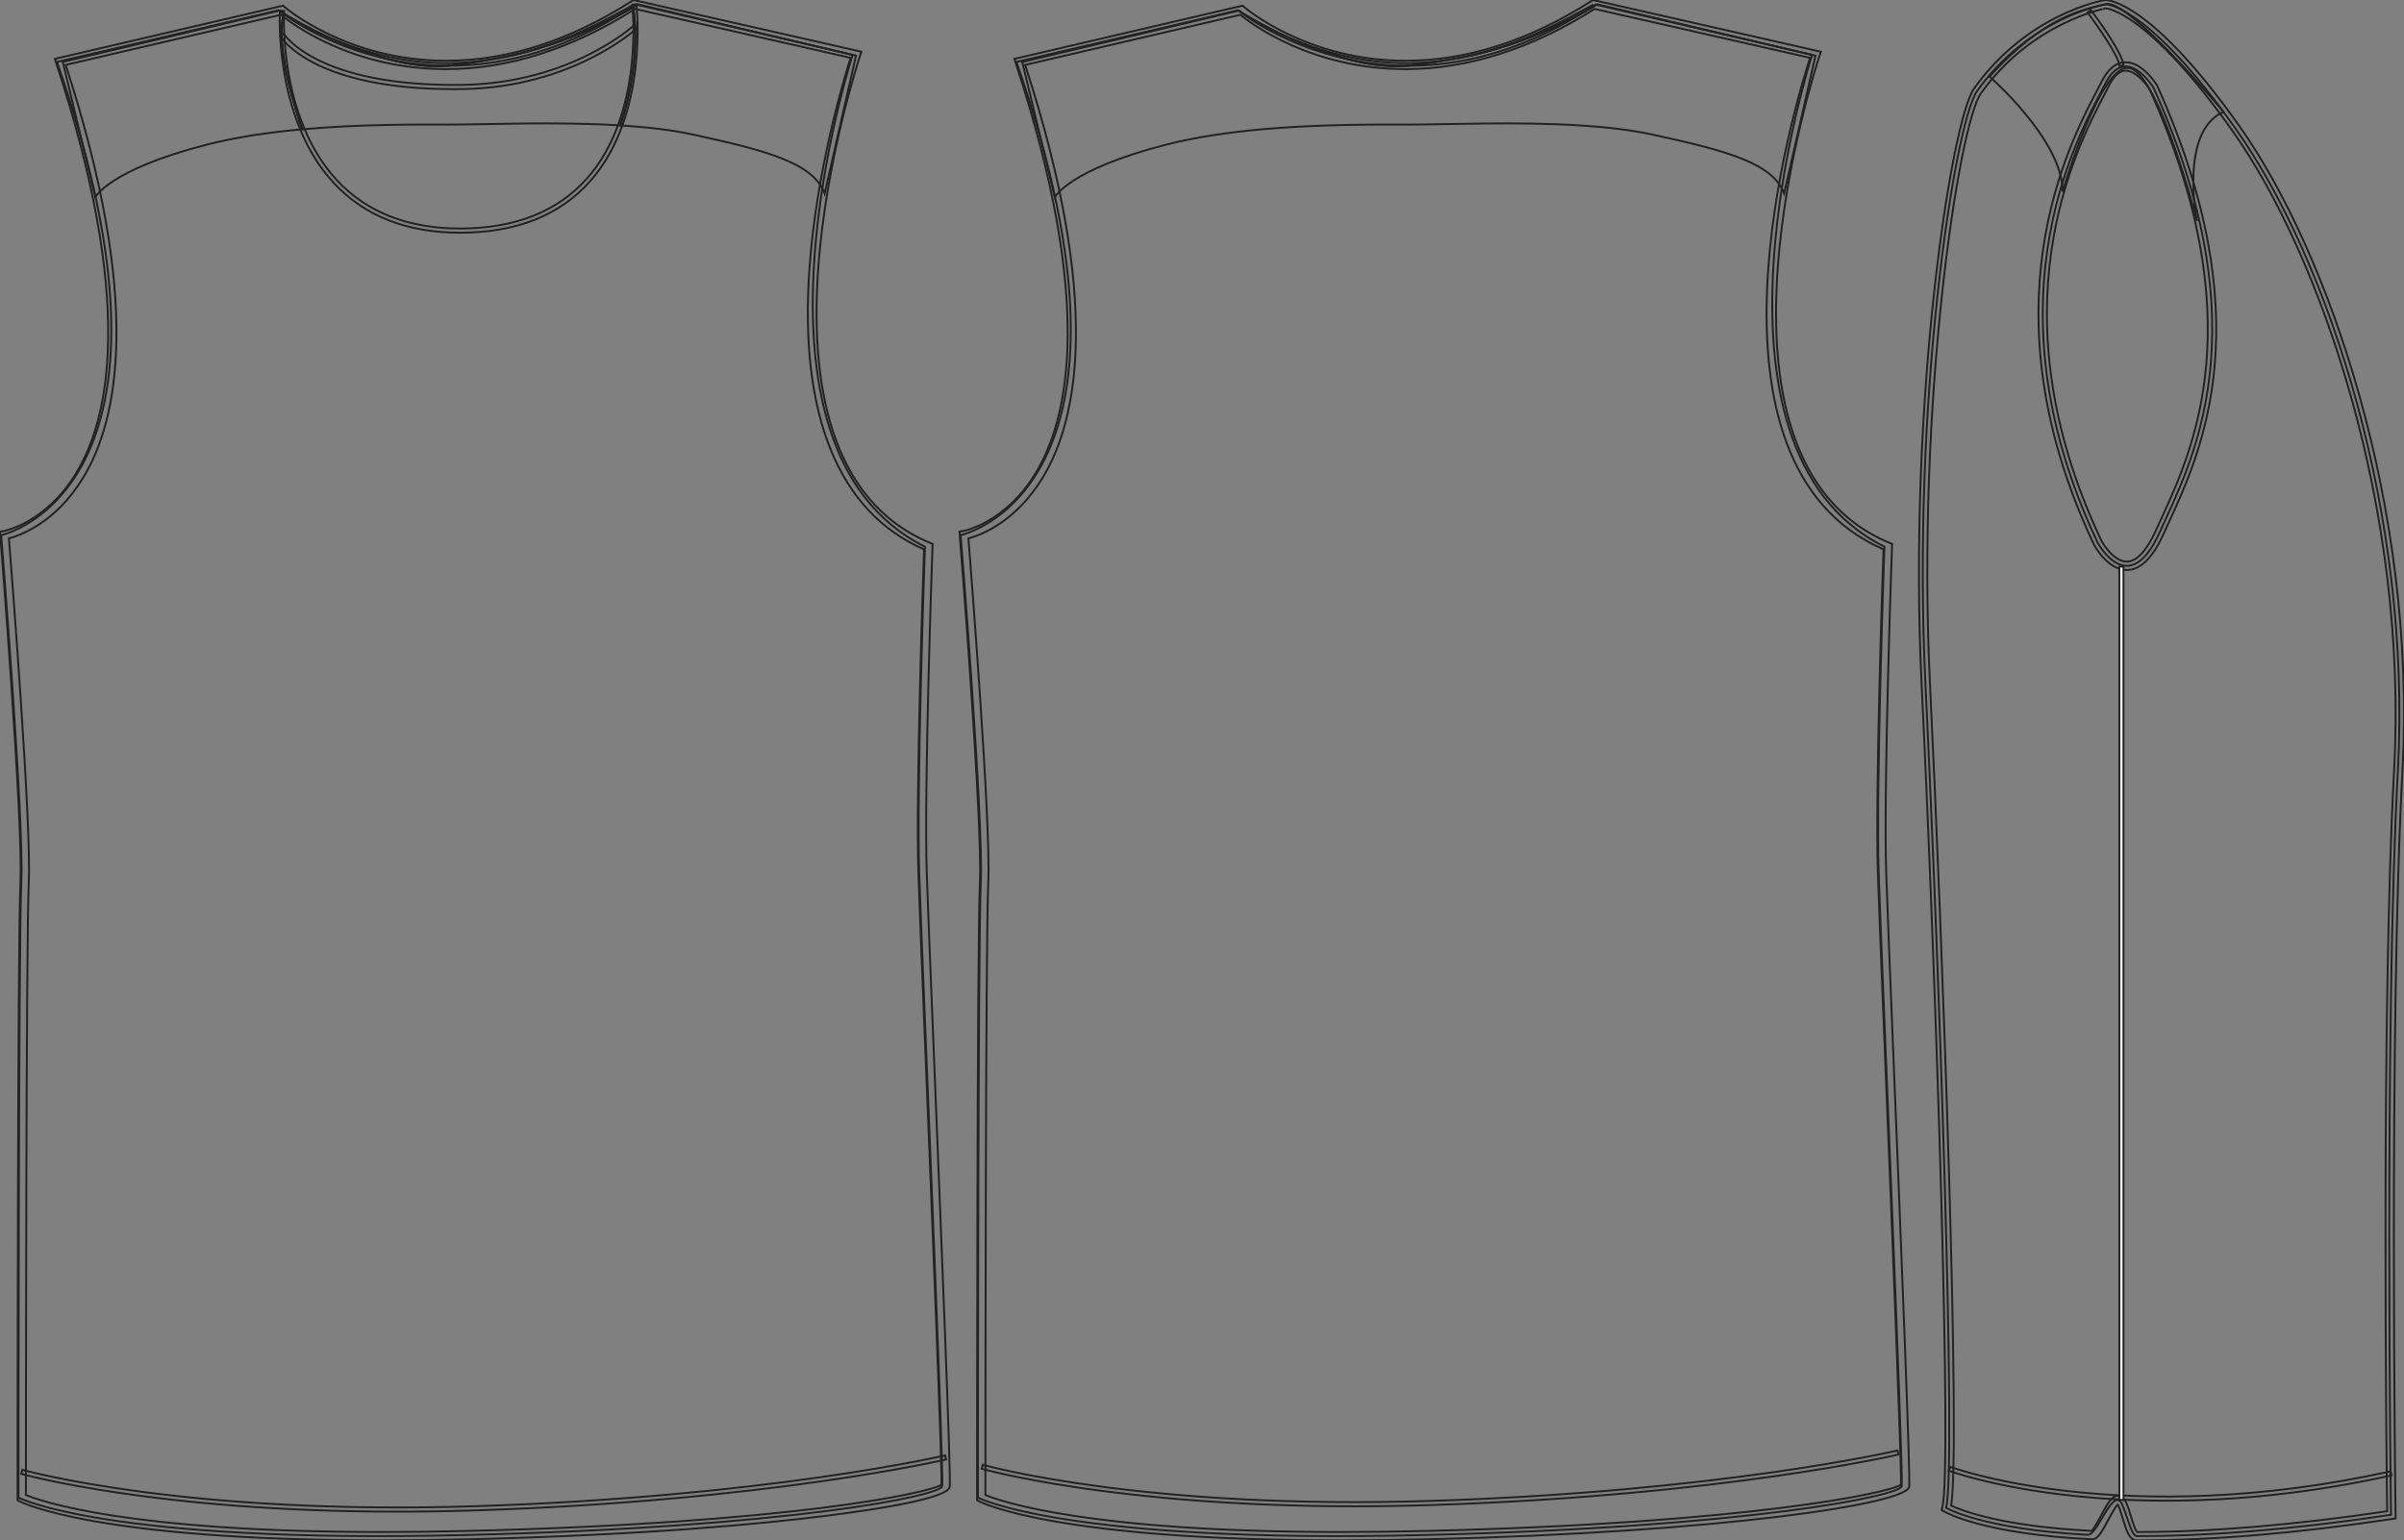 <?xml version="1.0" standalone="no"?> <!DOCTYPE svg PUBLIC "-//W3C//DTD SVG 1.1//EN"  "http://www.w3.org/Graphics/SVG/1.1/DTD/svg11.dtd"> <!-- Created with svg_stack (http://github.com/astraw/svg_stack) --> <svg xmlns:sodipodi="http://sodipodi.sourceforge.net/DTD/sodipodi-0.dtd" xmlns:xlink="http://www.w3.org/1999/xlink" xmlns="http://www.w3.org/2000/svg" version="1.1" width="1248.148" height="800.002"><rect width="100%" height="100%" fill="#808080" stroke="none"/>   <defs/>   <g id="id0:id0" transform="matrix(1.0,0,0,1.0,0.0,0.001)"><g id="id0:front"> 	<path id="id0:primary" fill="rgba(0,0,0,0)" d="M0.609,277.948c0,0,106.374-22.85,28.972-245.762L144.669,5.341   c0,0,81.157,66.721,185.524-2.99l112.482,26.123c0,0-65.909,204.071,37.561,255.448c0,0-4.483,124.835-2.989,169.663   c1.489,44.819,12.839,309.329,11.95,318.25c-0.496,4.979-79.138,21.312-248.025,25.396C55.902,801.714,9.578,777.814,9.578,777.814   s0-288.379,1.494-319.752C12.562,426.687,0.609,277.948,0.609,277.948z" class="primary" stroke="#222222" stroke-width="1px"/> 	<g id="id0:secondary" class="secondary"> 		<path fill="rgba(0,0,0,0)" d="M234.936,33.893c6.808-0.869,12.98-1.775,18.772-2.789c-6.769,1.027-13.712,1.656-20.728,1.704    c-24.584,0.161-46.305-6.507-61.998-13.293C188.926,27.76,213.984,36.574,234.936,33.893z" class="secondary" stroke="#222222" stroke-width="1px"/> 		<path fill="rgba(0,0,0,0)" d="M147.32,7c0,0,0.455,0.286,1.304,0.797c-2.254-1.433-3.474-2.316-3.474-2.316L32.597,32.157l16.916,70.266    c0,0,7.157-14.313,57.904-27.325c15.458-3.964,32.605-6.417,49.521-7.939C154.679,60.761,142.593,25.12,147.32,7z" class="secondary" stroke="#222222" stroke-width="1px"/> 		<path fill="rgba(0,0,0,0)" d="M331.222,2.229c0,0-0.856,0.544-2.428,1.471c0.826,5.267,3.874,30.389-6.793,61.425    c13.475,0.849,26.513,2.312,37.847,4.768c39.036,8.458,62.458,14.964,68.313,30.578l16.266-71.566L331.222,2.229z" class="secondary" stroke="#222222" stroke-width="1px"/> 		<path d="M328.62,2.664c-30.851,17.021-48.953,23.891-74.91,28.44c35.777-5.428,66.473-22.319,75.085-27.404    C328.692,3.034,328.62,2.664,328.62,2.664z" class="secondary" fill="rgba(0,0,0,0)" stroke="#222222" stroke-width="1px"/> 		<path d="M148.626,7.799c4.169,2.65,11.927,7.207,22.359,11.717C160.014,14.474,151.707,9.652,148.626,7.799z" class="secondary" fill="rgba(0,0,0,0)" stroke="#222222" stroke-width="1px"/> 		<path fill="rgba(0,0,0,0)" d="M328.795,3.7c-8.612,5.085-39.308,21.975-75.085,27.404c-5.796,1.014-11.97,1.917-18.772,2.789    c-20.952,2.681-46.012-6.134-63.95-14.378c-10.438-4.513-18.193-9.066-22.359-11.717c-0.849-0.511-1.304-0.796-1.304-0.796    c-4.729,18.117,7.354,53.761,9.618,60.157c29.786-2.684,58.852-2.47,76.693-2.47c19.854,0,55.433-1.635,88.366,0.437    C332.671,34.092,329.621,8.97,328.795,3.7z" class="secondary" stroke="#222222" stroke-width="1px"/> 	</g> 	<path d="M198.257,800c-147.095,0-186.362-19.396-187.965-20.223l-1.174-0.604v-1.321c0-2.887,0.015-288.811,1.497-319.884   c1.47-30.884-10.337-178.375-10.457-179.861l-0.159-1.97l1.952-0.338c0.216-0.039,22.019-4.114,37.78-30.367   c17.472-29.108,29.833-89.622-10.494-212.607l-0.74-2.248L146.982,2.939l0.837,0.734c0.317,0.278,32.468,27.882,83.746,27.882   c31.822,0,64.324-10.454,96.604-31.067L328.93,0l118.318,26.858l-0.771,2.277c-0.706,2.083-69.235,208.781,36.346,252.774   l1.388,0.578l-0.057,1.502c-0.045,1.247-4.471,125.288-2.988,169.529c0.498,15.106,2.132,55.396,4.021,102.035   c3.805,93.771,8.526,210.471,7.927,216.535c-0.59,5.818-34.448,11.354-62.761,14.974c-34.567,4.417-95.147,10.146-187.397,12.382   C227.58,799.811,212.541,800,198.257,800z M13.454,776.439c7.505,3.126,52.679,19.227,184.803,19.227   c14.25,0,29.253-0.188,44.597-0.563c167.117-4.041,239.555-19.688,245.977-24.006c0.325-10.628-4.455-128.663-7.975-215.374   c-1.889-46.651-3.521-86.944-4.023-102.063c-1.388-41.748,2.439-154.067,2.941-168.342c-44.43-19.364-64.992-69.903-59.482-146.287   c3.678-51.015,17.922-98.241,21.343-109.006L329.74,4.626c-32.733,20.744-65.764,31.263-98.171,31.263   c-48.879,0-80.131-23.64-85.737-28.231L34.096,33.719c40.006,123.208,27.162,184.428,9.256,214.111   c-14.204,23.543-32.707,30.193-38.719,31.79c1.438,18.046,11.727,148.925,10.313,178.548   C13.525,488.016,13.459,754.544,13.454,776.439z" fill="rgba(0,0,0,0)" stroke="#222222" stroke-width="1px"/> 	<path d="M238.838,120.854c-27.414,0-49.371-8.587-65.258-25.527c-31.479-33.561-28.304-89.189-28.267-89.749l2.163,0.138   c-0.035,0.549-3.146,55.271,27.692,88.136c15.461,16.481,36.881,24.835,63.667,24.835c28.48,0,50.685-8.772,65.986-26.073   C334.783,58.752,328.326,3,328.257,2.444l2.15-0.266c0.068,0.568,6.65,57.261-23.953,91.864   C290.722,111.836,267.972,120.854,238.838,120.854z" fill="rgba(0,0,0,0)" stroke="#222222" stroke-width="1px"/> 	<path d="M235.477,46.289c-72.729,0-89.273-26.418-89.952-27.565l1.857-1.11c0.164,0.275,17.427,27.551,92.74,26.471   c56.185-0.851,88.733-30.635,89.061-30.938l1.479,1.586c-0.33,0.306-33.496,30.655-90.509,31.521   C238.573,46.277,237.006,46.289,235.477,46.289z" fill="rgba(0,0,0,0)" stroke="#222222" stroke-width="1px"/> 	<path d="M206.422,785.087c-125.494,0-194.684-19.435-195.438-19.646l0.599-2.084c0.831,0.233,84.799,23.788,235.764,18.891   c151.062-4.928,242.451-26.161,243.355-26.375l0.498,2.111c-0.909,0.214-92.516,21.501-243.784,26.428   C233.157,784.878,219.483,785.087,206.422,785.087z" fill="rgba(0,0,0,0)" stroke="#222222" stroke-width="1px"/> 	 </g> </g>   <g id="id1:id1" transform="matrix(1.0,0,0,1.0,498.164,0.001)"><g id="id1:back"> 	<path id="id1:primary_1_" fill="rgba(0,0,0,0)" d="M0.603,277.947c0,0,106.372-22.837,28.975-245.756L144.663,5.34   c0,0,81.157,66.733,185.524-2.981l112.479,26.126c0,0-65.91,204.06,37.561,255.434c0,0-4.48,124.838-2.994,169.662   c1.488,44.82,12.838,309.329,11.949,318.248c-0.492,4.989-79.135,21.313-248.023,25.399   C55.886,801.709,9.565,777.815,9.565,777.815s0-288.383,1.495-319.748C12.559,426.688,0.603,277.947,0.603,277.947z" class="primary" stroke="#222222" stroke-width="1px"/> 	<g id="id1:secondary_1_" class="secondary"> 		<path fill="rgba(0,0,0,0)" d="M234.927,33.894c6.809-0.86,12.981-1.763,18.778-2.785c-6.77,1.03-13.711,1.661-20.729,1.704    c-24.586,0.162-46.302-6.5-62-13.297C188.923,27.77,213.975,36.578,234.927,33.894z" class="secondary" stroke="#222222" stroke-width="1px"/> 		<path fill="rgba(0,0,0,0)" d="M328.615,2.666c-30.848,17.02-48.951,23.895-74.908,28.443c35.777-5.435,66.473-22.327,75.082-27.404    C328.685,3.041,328.615,2.666,328.615,2.666z" class="secondary" stroke="#222222" stroke-width="1px"/> 		<path fill="rgba(0,0,0,0)" d="M148.618,7.803c4.17,2.649,11.932,7.207,22.36,11.713C160.011,14.48,151.702,9.651,148.618,7.803z" class="secondary" stroke="#222222" stroke-width="1px"/> 		<path fill="rgba(0,0,0,0)" d="M331.217,2.24c0,0-0.857,0.545-2.43,1.465c-8.613,5.085-39.305,21.978-75.082,27.404    c-5.797,1.014-11.971,1.917-18.778,2.785c-20.951,2.684-46.004-6.125-63.948-14.379c-10.431-4.498-18.19-9.063-22.36-11.713    c-2.255-1.431-3.472-2.309-3.472-2.309L32.595,32.165l16.913,70.26c0,0,7.156-14.312,57.902-27.327    c15.457-3.961,32.605-6.415,49.521-7.939c29.785-2.675,58.849-2.462,76.694-2.462c19.849,0,55.431-1.635,88.363,0.435    c13.479,0.843,26.518,2.309,37.854,4.771c39.035,8.459,62.455,14.967,68.313,30.581l16.264-71.572L331.217,2.24z" class="secondary" stroke="#222222" stroke-width="1px"/> 	</g> 	<path d="M198.269,800c-147.114,0-186.383-19.396-187.981-20.226l-1.173-0.61v-1.32c0-2.879,0.019-288.809,1.495-319.876   C12.081,427.08,0.274,279.592,0.156,278.11L0,276.134l1.948-0.333c0.22-0.042,22.021-4.114,37.778-30.368   C57.199,216.325,69.563,155.81,29.238,32.83L28.5,30.581L146.979,2.938l0.838,0.733c0.318,0.281,32.464,27.889,83.74,27.889   c31.822,0,64.324-10.452,96.605-31.075L328.926,0l118.316,26.867l-0.773,2.266c-0.697,2.087-69.234,208.778,36.348,252.776   l1.385,0.579l-0.051,1.499c-0.055,1.253-4.471,125.289-3,169.534c0.494,14.992,2.109,54.842,3.984,100.994   c3.816,94.223,8.564,211.479,7.957,217.578c-0.891,8.91-96.488,23.63-250.152,27.344C227.577,799.812,212.549,800,198.269,800z    M13.449,776.437c7.521,3.135,52.704,19.229,184.819,19.229c14.243,0,29.24-0.188,44.573-0.563   c167.13-4.046,239.562-19.686,245.976-24.005c0.324-10.665-4.479-129.273-8.012-216.402c-1.869-46.158-3.482-86.024-3.986-101.035   c-1.389-41.739,2.441-154.063,2.947-168.34c-102.551-44.613-45.955-231.209-38.152-255.291L329.73,4.625   c-32.732,20.743-65.764,31.263-98.171,31.263c-48.879,0-80.128-23.639-85.73-28.222L34.096,33.724   c40.002,123.21,27.163,184.424,9.255,214.11c-14.207,23.545-32.707,30.198-38.717,31.791   c1.438,18.051,11.725,148.928,10.313,178.546C13.517,488.021,13.453,754.546,13.449,776.437z" fill="rgba(0,0,0,0)" stroke="#222222" stroke-width="1px"/> 	<path d="M205.225,782.299c-124.4,0-192.979-19.261-193.724-19.482l0.596-2.061c0.824,0.238,84.041,23.604,233.687,18.723   c149.701-4.881,240.31-25.93,241.208-26.143l0.494,2.096c-0.898,0.204-91.695,21.305-241.635,26.194   C231.722,782.086,218.162,782.299,205.225,782.299z" fill="rgba(0,0,0,0)" stroke="#222222" stroke-width="1px"/> </g>  </g>   <g id="id2:id2" transform="matrix(1.0,0,0,1.0,996.309,0.0)"><g id="id2:side"> 	<path id="id2:primary_2_" fill="rgba(0,0,0,0)" d="M96.941,2.19c0,0-39.242,6.541-66.717,45.051C18.609,63.533-3.797,208.392,3.365,355.202   c7.168,146.818,16.117,406.443,10.748,427.938c0,0,18.953,11.105,73.436,13.975c4.633,0.248,10.605-18.225,15.755-18.104   c3.515,0.076,6.056,18.779,9.819,18.779c33.293,0.064,76.54-2.762,131.965-11.072c0,0-3.584-254.25,3.586-386.745   c7.158-132.494-35.828-264.673-84.166-333.024C118.734,2.19,96.941,2.19,96.941,2.19z" class="primary" stroke="#222222" stroke-width="1px"/> 	<path id="id2:secondary_2_" fill="rgba(0,0,0,0)" d="M36.621,39.756c0,0,37.975,32.881,37.975,59.774c0,0,20.346-69.764,35.605-63.948   c15.262,5.808,34.157,79.209,34.157,79.209s-9.443-46.515,13.807-56.684c0,0-49.419-58.864-61.044-55.959   C85.496,5.06,66.052,7.599,36.621,39.756z" class="secondary" stroke="#222222" stroke-width="1px"/> 	<path d="M114.518,800.003L114.518,800.003h-1.396c-3.885-0.012-5.45-5.246-7.273-11.313c-0.688-2.307-1.797-6.012-2.674-7.271   c-1.294,1.227-3.518,5.398-4.896,7.998c-3.519,6.592-5.483,10.021-8.371,10.021c-56.164-2.684-75.904-13.908-76.724-14.393   l-1.403-0.818l0.396-1.584c5.045-20.209-3.164-270.592-10.803-427.34C-5.785,208.68,16.804,62.509,28.633,45.945   C56.316,7.137,95.127,0.273,96.762,0c1.244-0.017,23.752,0.63,69.722,65.651c45.92,64.944,91.977,197.302,84.566,334.43   c-7.086,130.927-3.615,384.095-3.582,386.634l0.025,1.906l-1.883,0.279C196.52,796.271,152.416,800.003,114.518,800.003z    M103.268,776.829c3.604,0.086,4.999,4.734,6.763,10.609c0.797,2.666,2.277,7.623,3.348,8.262l1.143-0.051   c37.193,0,80.443-3.629,128.564-10.771c-0.309-23.666-3.156-259.982,3.613-385.033c7.35-136.089-38.271-267.331-83.773-331.679   C118.857,5.828,97.3,4.337,97.088,4.329c0.009,0.034-38.313,6.873-64.906,44.148C20.621,64.684-1.383,209.339,5.727,355.093   c6.574,134.732,15.896,394.904,11.013,426.865c5.25,2.461,26.336,10.84,72.916,13.104c1.123-0.852,3.394-5.117,4.775-7.697   C98.013,780.636,100.195,776.829,103.268,776.829z" fill="rgba(0,0,0,0)" stroke="#222222" stroke-width="1px"/> 	<g> 		<path fill="rgba(0,0,0,0)" d="M121.732,45.419c0,0-14.324-23.283-25.067-1.797C85.917,65.117,31.886,152.858,92.76,281.785    c0,0,16.121,30.437,32.238-5.365C141.104,240.6,179.03,172.548,121.732,45.419z" stroke="#222222" stroke-width="1px"/> 		<path d="M107.91,296.032L107.91,296.032c-9.954,0-16.784-12.689-17.069-13.226C33.049,160.429,77.721,75.139,92.404,47.113    c0.9-1.72,1.682-3.202,2.308-4.462c3.419-6.848,7.673-10.313,12.63-10.313c8.797,0,15.941,11.446,16.244,11.938    c54.755,121.432,23.15,190.09,6.166,226.973c-0.975,2.121-1.904,4.131-2.768,6.063C121.39,289.73,114.969,296.032,107.91,296.032z     M107.347,36.698c-3.176,0-6.109,2.657-8.736,7.903c-0.64,1.286-1.432,2.802-2.343,4.539    c-14.435,27.55-58.353,111.399-1.532,231.716c0.01,0.018,5.842,10.815,13.172,10.824l0,0c5.121,0,10.342-5.587,15.099-16.155    c0.873-1.933,1.806-3.969,2.789-6.089c16.682-36.253,47.75-103.744-6.056-223.124C118.18,43.817,112.624,36.698,107.347,36.698z" fill="rgba(0,0,0,0)" stroke="#222222" stroke-width="1px"/> 	</g> 	<path d="M106.189,34.126h-2.146c0-4.599-11.909-21.554-16.504-27.694l1.725-1.294C90.998,7.462,106.189,27.977,106.189,34.126z" fill="rgba(0,0,0,0)" stroke="#222222" stroke-width="1px"/> 	<path d="M128.544,779.392c-70.709,0-112.43-15.336-113.035-15.566l0.758-2.01c0.887,0.332,89.696,32.949,228.613,2.352l0.455,2.096   C200.916,776.046,161.565,779.392,128.544,779.392z" fill="rgba(0,0,0,0)" stroke="#222222" stroke-width="1px"/> 	<rect x="104.043" y="294.278" width="2.146" height="484.73" fill="#FFFFFF" stroke="#222222"/> </g>   </g> </svg>
